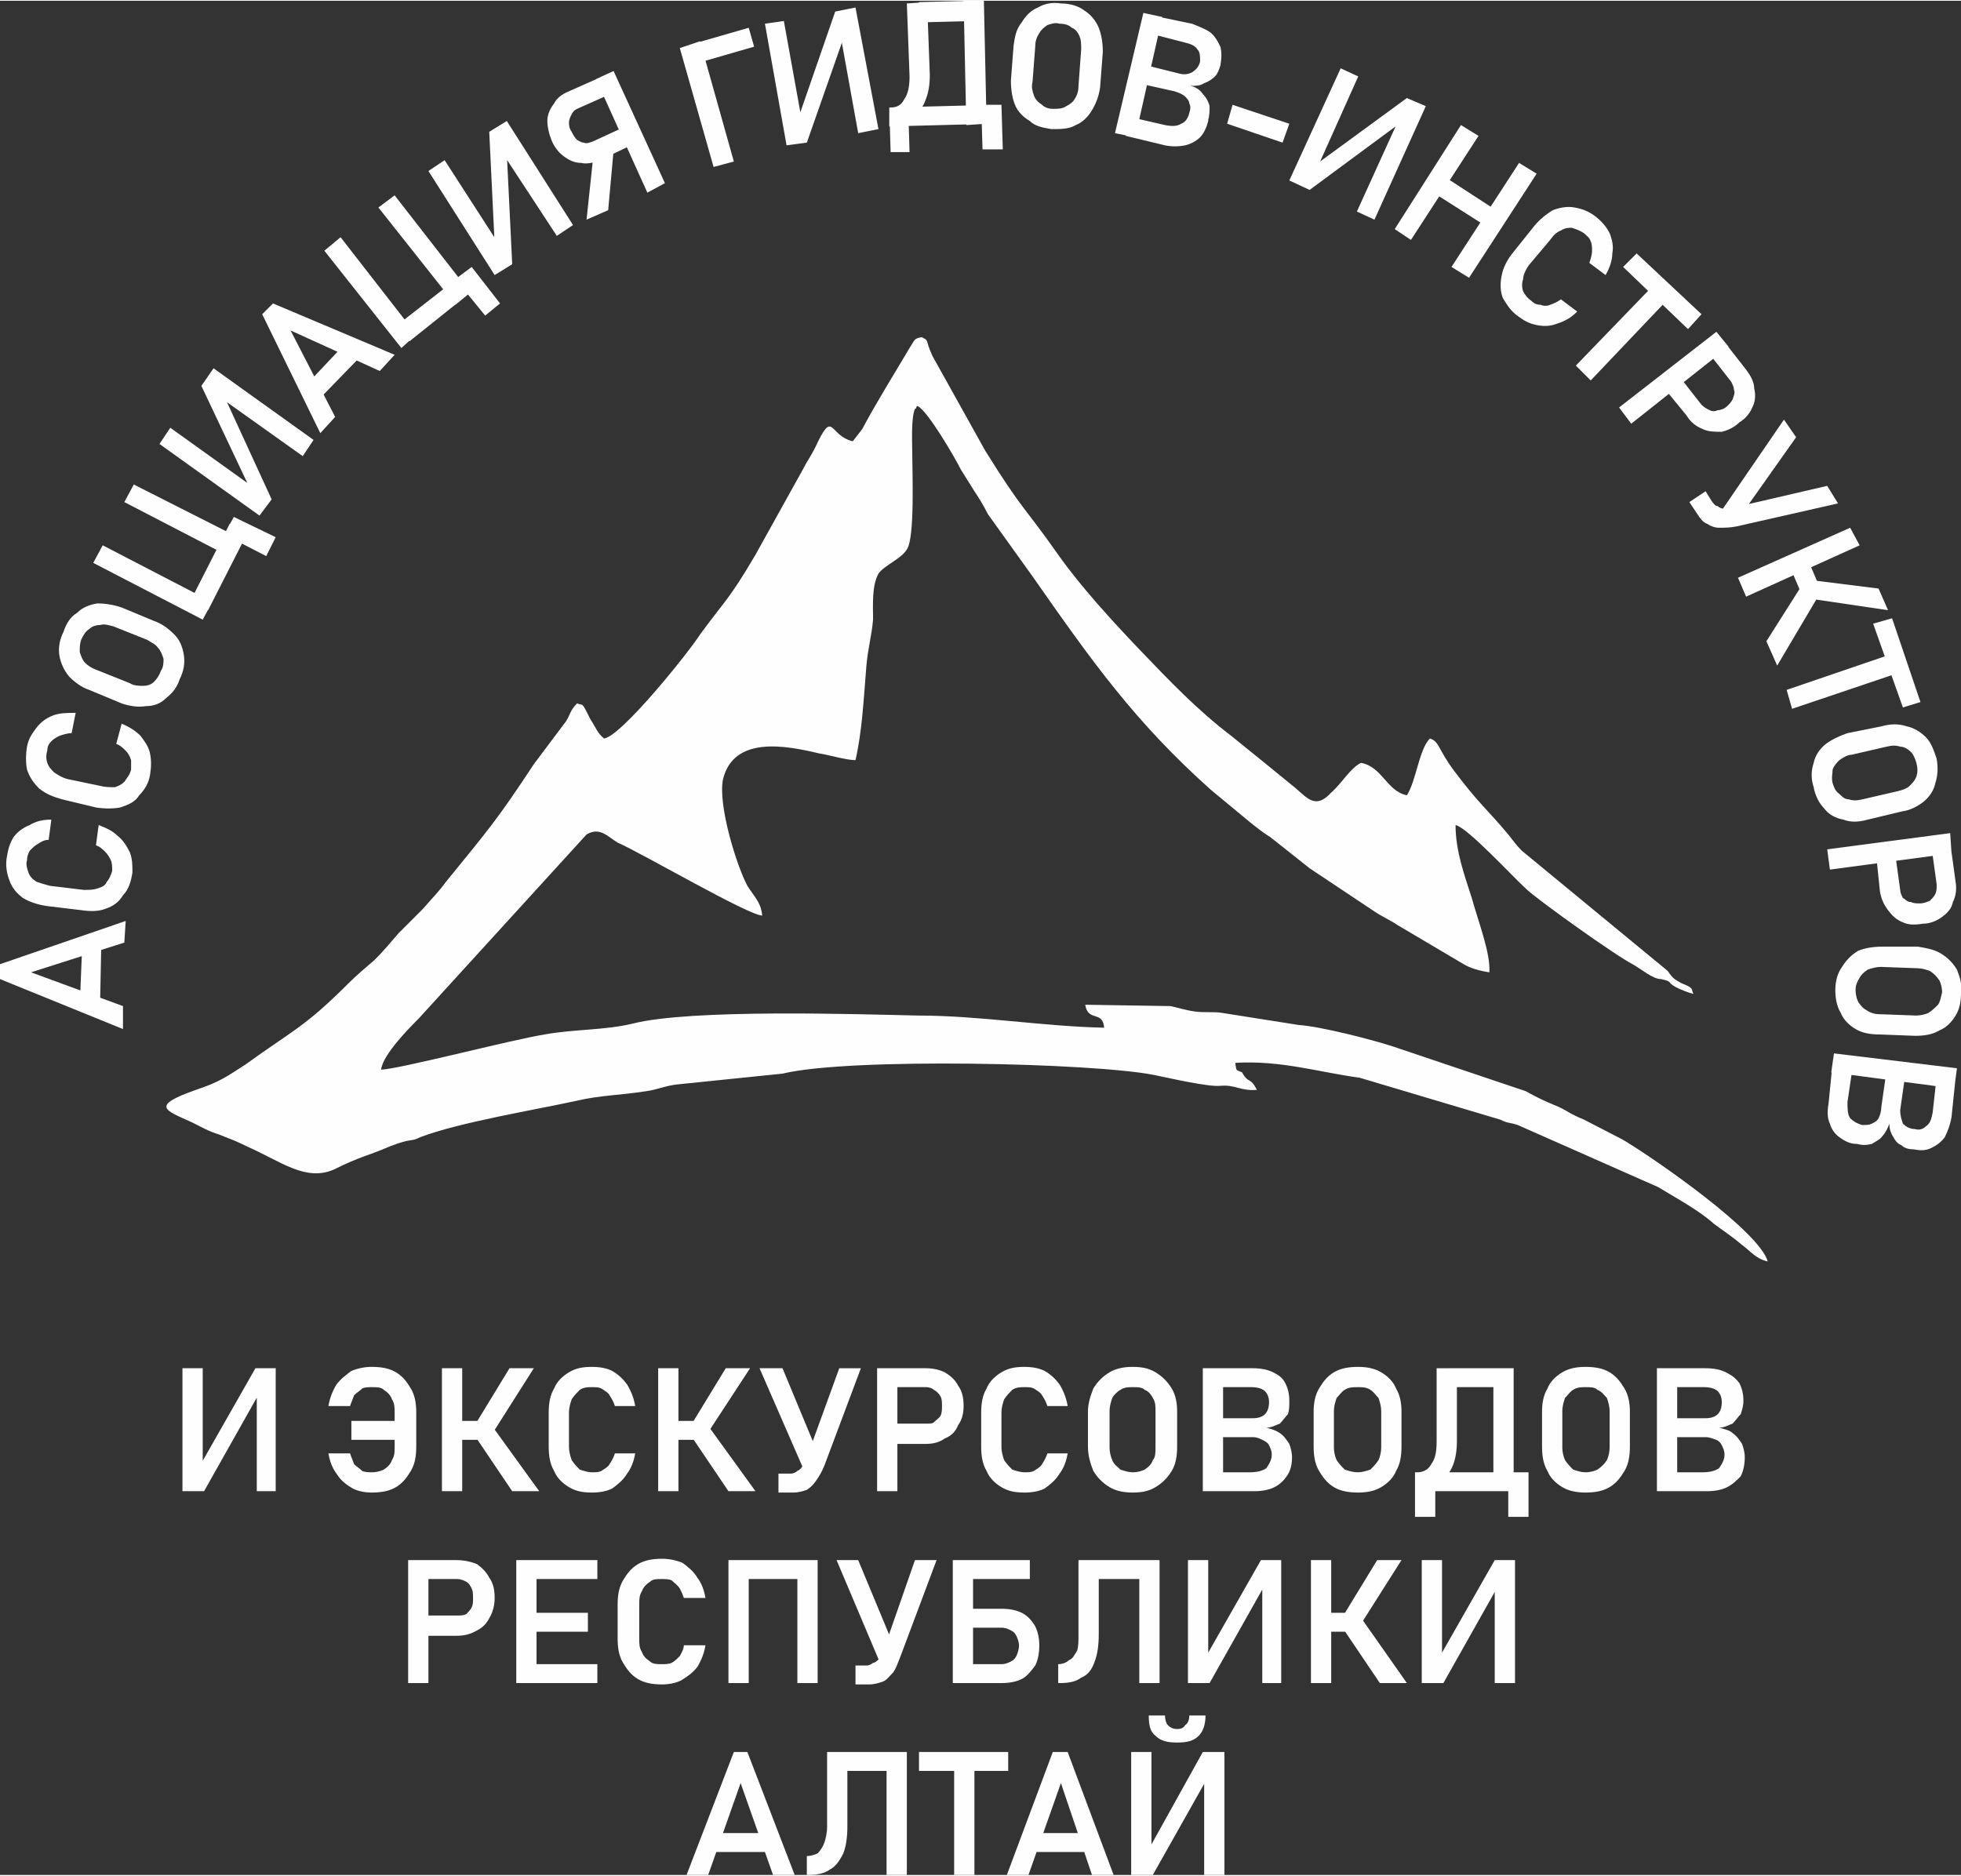 <?xml version="1.0" encoding="UTF-8"?> <svg xmlns="http://www.w3.org/2000/svg" xmlns:xlink="http://www.w3.org/1999/xlink" xmlns:xodm="http://www.corel.com/coreldraw/odm/2003" xml:space="preserve" width="346px" height="331px" version="1.1" style="shape-rendering:geometricPrecision; text-rendering:geometricPrecision; image-rendering:optimizeQuality; fill-rule:evenodd; clip-rule:evenodd" viewBox="0 0 14.51 13.87"><rect x="0" y="0" width="14.51" height="13.87" fill="#333333" stroke="none"/> <defs> <style type="text/css"> .fil0 {fill:#FEFEFE} .fil1 {fill:#FEFEFE;fill-rule:nonzero} </style> </defs> <g id="Слой_x0020_1">  <path class="fil0" d="M9.03 8.03c0.11,-0.01 0.15,0.04 0.27,0.03 -0.05,-0.1 -0.06,-0.04 -0.11,-0.13 -0.05,-0.02 -0.04,-0.01 -0.05,-0.07 0.34,-0.02 0.62,0.07 0.92,0.11l1.04 0.31c0.06,0.03 0.07,0.02 0.13,0.04l1.04 0.46c0.13,0.08 0.3,0.17 0.41,0.27 0.08,0.06 0.13,0.09 0.2,0.15 0.07,0.05 0.11,0.11 0.2,0.13 -0.06,-0.22 -0.82,-0.75 -1.07,-0.9l-0.29 -0.15c-0.05,-0.02 -0.09,-0.04 -0.14,-0.07 -0.07,-0.04 -0.13,-0.05 -0.29,-0.14l-0.98 -0.33c-0.15,-0.05 -0.54,-0.15 -0.7,-0.16l-0.57 -0.09c-0.06,-0.01 -0.13,0 -0.2,-0.01 -0.07,-0.01 -0.13,-0.03 -0.18,-0.04l-0.63 -0.01c0.02,0.13 0.13,0.04 0.14,0.17 -0.46,-0.01 -0.92,-0.09 -1.38,-0.09 -0.45,-0.01 -1.68,-0.05 -2.11,0.06 -0.21,0.05 -0.43,0.04 -0.65,0.08 -0.25,0.04 -1.09,0.26 -1.21,0.26 0.01,-0.11 0.22,-0.32 0.28,-0.38l1.24 -1.36c0.1,-0.06 0.16,0.02 0.23,0.06 0.2,0.09 0.97,0.54 1.07,0.54 -0.01,-0.1 -0.06,-0.14 -0.11,-0.22 -0.08,-0.15 -0.22,-0.6 -0.18,-0.79 0.08,-0.32 0.46,-0.25 0.71,-0.19 0.07,0.01 0.2,0.05 0.27,0.05 0.05,-0.22 0.06,-0.45 0.08,-0.69 0.01,-0.13 0.04,-0.23 0.05,-0.35 0,-0.11 -0.01,-0.25 0.04,-0.34 0.04,-0.06 0.17,-0.11 0.21,-0.18 0.06,-0.08 0.04,-0.58 0.04,-0.71 0,-0.08 -0.01,-0.26 0.02,-0.33 0.01,0 0.01,-0.01 0.01,-0.01 0,-0.01 0.01,-0.01 0.01,-0.01 0.07,0.03 0.27,0.37 0.32,0.47l0.1 0.16c0.04,0.06 0.07,0.11 0.1,0.17l0.33 0.46c0.44,0.63 0.76,1.08 1.32,1.58l0.29 0.24c0.05,0.04 0.1,0.08 0.15,0.11 0.1,0.08 0.19,0.15 0.29,0.23l0.48 0.32c0.06,0.04 0.11,0.06 0.17,0.1l0.49 0.29c0.05,0.03 0.12,0.05 0.19,0.06 0.01,-0.14 -0.08,-0.37 -0.13,-0.55 -0.05,-0.16 -0.12,-0.34 -0.12,-0.54 0.09,0.02 0.42,0.38 0.53,0.48 0.1,0.09 0.66,0.49 0.78,0.55 0.07,0.04 0.15,0.11 0.21,0.11 0.09,0.02 0.04,0.02 0.11,0.06 0.04,0.02 0.09,0.04 0.13,0.05 -0.02,-0.04 0.01,-0.04 -0.09,-0.08 -0.05,-0.03 -0.06,-0.03 -0.1,-0.09l-1.08 -0.89c-0.04,-0.04 -0.06,-0.07 -0.1,-0.12 -0.15,-0.18 -0.22,-0.23 -0.4,-0.47 -0.12,-0.16 -0.11,-0.22 -0.18,-0.24 -0.08,0.08 -0.1,0.31 -0.17,0.42 -0.15,-0.03 -0.18,-0.21 -0.34,-0.24 -0.08,0.04 -0.14,0.15 -0.22,0.22 -0.11,0.12 -0.17,0.05 -0.26,-0.03 -0.17,-0.14 -0.32,-0.26 -0.48,-0.39 -0.25,-0.19 -0.46,-0.41 -0.68,-0.64 -0.2,-0.21 -0.43,-0.46 -0.6,-0.7 -0.26,-0.37 -0.26,-0.32 -0.54,-0.77l-0.39 -0.7c-0.06,-0.13 -0.02,-0.11 -0.08,-0.14 -0.06,0.01 -0.05,0.02 -0.09,0.08 -0.1,0.17 -0.25,0.41 -0.35,0.6l-0.07 0.09c-0.18,-0.04 -0.14,-0.25 -0.28,0.05 -0.03,0.06 -0.06,0.1 -0.09,0.16l-0.35 0.63c-0.2,0.34 -0.22,0.33 -0.41,0.59 -0.09,0.14 -0.58,0.75 -0.71,0.77 -0.05,-0.04 -0.06,-0.08 -0.1,-0.14 -0.07,-0.14 -0.05,-0.1 -0.1,-0.12 -0.05,0.05 -0.05,0.08 -0.08,0.13l-0.24 0.32c-0.27,0.41 -0.34,0.49 -0.65,0.87 -0.05,0.07 -0.11,0.13 -0.17,0.2l-0.18 0.18c-0.06,0.07 -0.11,0.13 -0.18,0.2 -0.07,0.06 -0.13,0.11 -0.2,0.18 -0.32,0.32 -0.42,0.35 -0.75,0.59 -0.14,0.09 -0.19,0.13 -0.37,0.19 -0.34,0.12 -0.23,0.15 -0.03,0.24 0.06,0.03 0.13,0.07 0.2,0.09 0.1,0.04 0.13,0.05 0.21,0.09 0.25,0.11 0.43,0.26 0.64,0.17 0.2,-0.1 0.25,-0.1 0.41,-0.17 0.18,-0.07 0.15,-0.03 0.23,-0.07 0.29,-0.11 0.84,-0.2 1.16,-0.27 0.17,-0.04 0.32,-0.04 0.51,-0.07 0.08,-0.01 0.14,-0.04 0.23,-0.05l0.78 -0.08c0.49,-0.12 2.3,-0.08 2.75,0.01 0.1,0.02 0.4,0.09 0.49,0.08z"></path> <path class="fil1" d="M1.9 11.03l0 -0.72 0.01 0.01 -0.4 0.71 -0.16 0 0 -0.91 0.15 0 0 0.73 -0.02 -0.01 0.41 -0.72 0.15 0 0 0.91 -0.14 0zm0.85 0.01c-0.05,0 -0.1,-0.01 -0.14,-0.03 -0.05,-0.03 -0.09,-0.06 -0.12,-0.11 -0.03,-0.04 -0.05,-0.09 -0.06,-0.15l0 0 0.16 0 0 0c0.01,0.03 0.02,0.05 0.03,0.08 0.02,0.02 0.04,0.03 0.06,0.05 0.02,0.01 0.05,0.01 0.07,0.01 0.04,0 0.07,-0.01 0.09,-0.02 0.03,-0.02 0.05,-0.04 0.06,-0.07 0.02,-0.03 0.02,-0.06 0.02,-0.1l0 -0.25c0,-0.04 0,-0.07 -0.02,-0.1 -0.01,-0.03 -0.03,-0.05 -0.06,-0.07 -0.02,-0.02 -0.05,-0.02 -0.09,-0.02 -0.02,0 -0.05,0 -0.07,0.01 -0.02,0.02 -0.04,0.03 -0.06,0.05 -0.01,0.03 -0.02,0.05 -0.03,0.08l0 0 -0.16 0 0 0c0.01,-0.06 0.03,-0.11 0.06,-0.16 0.03,-0.04 0.07,-0.07 0.11,-0.1 0.05,-0.02 0.1,-0.03 0.15,-0.03 0.07,0 0.13,0.01 0.18,0.04 0.05,0.03 0.08,0.07 0.11,0.12 0.03,0.05 0.04,0.11 0.04,0.18l0 0.25c0,0.07 -0.01,0.13 -0.04,0.18 -0.03,0.05 -0.06,0.09 -0.11,0.12 -0.05,0.03 -0.11,0.04 -0.18,0.04zm-0.15 -0.53l0.39 0 0 0.14 -0.39 0 0 -0.14zm0.92 0.02l0.25 -0.41 0.18 0 -0.33 0.52 -0.1 -0.11zm0 0.1l0.13 -0.07 0.34 0.47 -0.2 0 -0.27 -0.4zm-0.25 -0.51l0.15 0 0 0.91 -0.15 0 0 -0.91zm0.07 0.39l0.31 0 0 0.14 -0.31 0 0 -0.14zm1.04 0.53c-0.07,0 -0.12,-0.01 -0.17,-0.04 -0.05,-0.03 -0.09,-0.07 -0.11,-0.12 -0.03,-0.05 -0.04,-0.11 -0.04,-0.18l0 -0.25c0,-0.07 0.01,-0.13 0.04,-0.18 0.02,-0.05 0.06,-0.09 0.11,-0.12 0.05,-0.03 0.1,-0.04 0.17,-0.04 0.06,0 0.11,0.01 0.15,0.03 0.05,0.03 0.08,0.06 0.11,0.1 0.03,0.05 0.05,0.1 0.06,0.16l0 0 -0.15 0 0 0c-0.01,-0.03 -0.02,-0.05 -0.04,-0.08 -0.01,-0.02 -0.03,-0.03 -0.06,-0.05 -0.02,-0.01 -0.04,-0.01 -0.07,-0.01 -0.03,0 -0.06,0 -0.09,0.02 -0.02,0.02 -0.04,0.04 -0.06,0.07 -0.01,0.03 -0.02,0.06 -0.02,0.1l0 0.25c0,0.04 0.01,0.07 0.02,0.1 0.02,0.03 0.04,0.05 0.06,0.07 0.03,0.01 0.06,0.02 0.09,0.02 0.03,0 0.05,0 0.07,-0.01 0.03,-0.02 0.05,-0.03 0.06,-0.05 0.02,-0.03 0.03,-0.05 0.04,-0.08l0 0 0.15 0 0 0c-0.01,0.06 -0.03,0.11 -0.06,0.15 -0.03,0.05 -0.07,0.08 -0.11,0.11 -0.04,0.02 -0.09,0.03 -0.15,0.03zm0.74 -0.51l0.25 -0.41 0.18 0 -0.34 0.52 -0.09 -0.11zm0 0.1l0.13 -0.07 0.34 0.47 -0.2 0 -0.27 -0.4zm-0.25 -0.51l0.15 0 0 0.91 -0.15 0 0 -0.91zm0.07 0.39l0.31 0 0 0.14 -0.31 0 0 -0.14zm0.68 -0.39l0.17 0 0.27 0.65 -0.1 0.13 -0.34 -0.78zm0.48 0.72c-0.02,0.05 -0.04,0.08 -0.06,0.11 -0.02,0.03 -0.04,0.05 -0.07,0.07 -0.03,0.01 -0.06,0.02 -0.1,0.02l-0.11 0 0 -0.14 0.09 0c0.02,0 0.04,-0.01 0.05,-0.02 0.02,-0.01 0.03,-0.02 0.04,-0.04 0.01,-0.01 0.03,-0.03 0.03,-0.06l0.24 -0.66 0.16 0 -0.27 0.72zm0.46 -0.31l0.29 0c0.03,0 0.05,0 0.06,-0.01 0.02,-0.02 0.04,-0.03 0.05,-0.05 0.01,-0.02 0.01,-0.05 0.01,-0.07l0 0c0,-0.03 0,-0.05 -0.01,-0.07 -0.01,-0.02 -0.03,-0.04 -0.05,-0.05 -0.01,-0.01 -0.03,-0.02 -0.06,-0.02l-0.29 0 0 -0.14 0.29 0c0.05,0 0.1,0.01 0.14,0.03 0.05,0.03 0.08,0.06 0.1,0.1 0.03,0.04 0.04,0.09 0.04,0.15l0 0c0,0.05 -0.01,0.1 -0.04,0.14 -0.02,0.05 -0.05,0.08 -0.1,0.1 -0.04,0.03 -0.09,0.04 -0.14,0.04l-0.29 0 0 -0.15zm-0.07 -0.41l0.15 0 0 0.91 -0.15 0 0 -0.91zm1.09 0.92c-0.07,0 -0.12,-0.01 -0.17,-0.04 -0.05,-0.03 -0.09,-0.07 -0.11,-0.12 -0.03,-0.05 -0.04,-0.11 -0.04,-0.18l0 -0.25c0,-0.07 0.01,-0.13 0.04,-0.18 0.02,-0.05 0.06,-0.09 0.11,-0.12 0.05,-0.03 0.1,-0.04 0.17,-0.04 0.06,0 0.11,0.01 0.15,0.03 0.05,0.03 0.08,0.06 0.11,0.1 0.03,0.05 0.05,0.1 0.06,0.16l0 0 -0.15 0 0 0c-0.01,-0.03 -0.02,-0.05 -0.04,-0.08 -0.01,-0.02 -0.03,-0.03 -0.06,-0.05 -0.02,-0.01 -0.04,-0.01 -0.07,-0.01 -0.03,0 -0.06,0 -0.09,0.02 -0.02,0.02 -0.04,0.04 -0.06,0.07 -0.01,0.03 -0.02,0.06 -0.02,0.1l0 0.25c0,0.04 0.01,0.07 0.02,0.1 0.02,0.03 0.04,0.05 0.06,0.07 0.03,0.01 0.06,0.02 0.09,0.02 0.03,0 0.05,0 0.07,-0.01 0.03,-0.02 0.05,-0.03 0.06,-0.05 0.02,-0.03 0.03,-0.05 0.04,-0.08l0 0 0.15 0 0 0c-0.01,0.06 -0.03,0.11 -0.06,0.15 -0.03,0.05 -0.07,0.08 -0.11,0.11 -0.04,0.02 -0.09,0.03 -0.15,0.03zm0.8 0c-0.06,0 -0.12,-0.01 -0.17,-0.04 -0.05,-0.03 -0.09,-0.07 -0.12,-0.12 -0.02,-0.05 -0.04,-0.11 -0.04,-0.18l0 -0.26c0,-0.06 0.02,-0.12 0.04,-0.17 0.03,-0.05 0.07,-0.09 0.12,-0.12 0.05,-0.03 0.11,-0.04 0.17,-0.04 0.07,0 0.12,0.01 0.17,0.04 0.05,0.03 0.09,0.07 0.12,0.12 0.03,0.05 0.04,0.11 0.04,0.17l0 0.26c0,0.07 -0.01,0.13 -0.04,0.18 -0.03,0.05 -0.07,0.09 -0.12,0.12 -0.05,0.03 -0.1,0.04 -0.17,0.04zm0 -0.15c0.04,0 0.07,-0.01 0.09,-0.02 0.03,-0.02 0.05,-0.04 0.06,-0.07 0.02,-0.02 0.02,-0.06 0.02,-0.09l0 -0.27c0,-0.04 0,-0.07 -0.02,-0.1 -0.01,-0.02 -0.03,-0.05 -0.06,-0.06 -0.02,-0.02 -0.05,-0.02 -0.09,-0.02 -0.03,0 -0.06,0 -0.09,0.02 -0.02,0.01 -0.05,0.04 -0.06,0.06 -0.01,0.03 -0.02,0.06 -0.02,0.1l0 0.27c0,0.03 0.01,0.07 0.02,0.09 0.01,0.03 0.04,0.05 0.06,0.07 0.03,0.01 0.06,0.02 0.09,0.02zm0.6 0l0.27 0c0.05,0 0.09,-0.01 0.12,-0.03 0.02,-0.03 0.04,-0.06 0.04,-0.1l0 0c0,-0.03 -0.01,-0.05 -0.02,-0.07 -0.01,-0.02 -0.03,-0.03 -0.05,-0.04 -0.02,-0.01 -0.04,-0.02 -0.07,-0.02l-0.29 0 0 -0.14 0.29 0c0.04,0 0.07,-0.01 0.09,-0.03 0.02,-0.02 0.03,-0.05 0.03,-0.09l0 0c0,-0.03 -0.01,-0.06 -0.03,-0.08 -0.02,-0.02 -0.06,-0.03 -0.1,-0.03l-0.28 0 0 -0.14 0.29 0c0.06,0 0.11,0.01 0.15,0.03 0.04,0.02 0.07,0.04 0.09,0.08 0.02,0.04 0.03,0.08 0.03,0.13l0 0c0,0.04 0,0.07 -0.01,0.1 -0.02,0.02 -0.04,0.05 -0.06,0.07 -0.03,0.01 -0.06,0.03 -0.1,0.03 0.04,0.01 0.07,0.02 0.1,0.04 0.03,0.02 0.05,0.05 0.07,0.08 0.01,0.03 0.02,0.06 0.02,0.1l0 0c0,0.05 -0.01,0.1 -0.04,0.14 -0.02,0.03 -0.05,0.06 -0.09,0.08 -0.04,0.02 -0.09,0.03 -0.15,0.03l-0.3 0 0 -0.14zm-0.08 -0.77l0.15 0 0 0.91 -0.15 0 0 -0.91zm1.15 0.92c-0.07,0 -0.13,-0.01 -0.18,-0.04 -0.05,-0.03 -0.08,-0.07 -0.11,-0.12 -0.03,-0.05 -0.04,-0.11 -0.04,-0.18l0 -0.26c0,-0.06 0.01,-0.12 0.04,-0.17 0.03,-0.05 0.06,-0.09 0.11,-0.12 0.05,-0.03 0.11,-0.04 0.18,-0.04 0.06,0 0.12,0.01 0.17,0.04 0.05,0.03 0.09,0.07 0.11,0.12 0.03,0.05 0.04,0.11 0.04,0.17l0 0.26c0,0.07 -0.01,0.13 -0.04,0.18 -0.02,0.05 -0.06,0.09 -0.11,0.12 -0.05,0.03 -0.11,0.04 -0.17,0.04zm0 -0.15c0.03,0 0.06,-0.01 0.09,-0.02 0.02,-0.02 0.04,-0.04 0.06,-0.07 0.01,-0.02 0.02,-0.06 0.02,-0.09l0 -0.27c0,-0.04 -0.01,-0.07 -0.02,-0.1 -0.02,-0.02 -0.04,-0.05 -0.06,-0.06 -0.03,-0.02 -0.06,-0.02 -0.09,-0.02 -0.04,0 -0.07,0 -0.1,0.02 -0.02,0.01 -0.04,0.04 -0.06,0.06 -0.01,0.03 -0.02,0.06 -0.02,0.1l0 0.27c0,0.03 0.01,0.07 0.02,0.09 0.02,0.03 0.04,0.05 0.06,0.07 0.03,0.01 0.06,0.02 0.1,0.02zm0.43 0l0.01 0c0.04,0 0.08,-0.02 0.1,-0.06 0.03,-0.04 0.04,-0.09 0.04,-0.17l0 -0.54 0.15 0 0 0.54c0,0.07 -0.01,0.13 -0.03,0.18 -0.02,0.05 -0.05,0.09 -0.1,0.11 -0.04,0.03 -0.09,0.04 -0.15,0.04l-0.02 0 0 -0.1zm-0.01 0l0.15 0 0 0.33 -0.15 0 0 -0.33zm0 0l0.79 0 0 0.14 -0.79 0 0 -0.14zm0.69 0l0.15 0 0 0.33 -0.15 0 0 -0.33zm-0.11 -0.77l0.15 0 0 0.91 -0.15 0 0 -0.91zm-0.33 0l0.4 0 0 0.14 -0.4 0 0 -0.14zm1.01 0.92c-0.06,0 -0.12,-0.01 -0.17,-0.04 -0.05,-0.03 -0.09,-0.07 -0.11,-0.12 -0.03,-0.05 -0.04,-0.11 -0.04,-0.18l0 -0.26c0,-0.06 0.01,-0.12 0.04,-0.17 0.02,-0.05 0.06,-0.09 0.11,-0.12 0.05,-0.03 0.11,-0.04 0.17,-0.04 0.07,0 0.13,0.01 0.18,0.04 0.05,0.03 0.08,0.07 0.11,0.12 0.03,0.05 0.04,0.11 0.04,0.17l0 0.26c0,0.07 -0.01,0.13 -0.04,0.18 -0.03,0.05 -0.06,0.09 -0.11,0.12 -0.05,0.03 -0.11,0.04 -0.18,0.04zm0 -0.15c0.04,0 0.07,-0.01 0.09,-0.02 0.03,-0.02 0.05,-0.04 0.07,-0.07 0.01,-0.02 0.02,-0.06 0.02,-0.09l0 -0.27c0,-0.04 -0.01,-0.07 -0.02,-0.1 -0.02,-0.02 -0.04,-0.05 -0.07,-0.06 -0.02,-0.02 -0.05,-0.02 -0.09,-0.02 -0.03,0 -0.06,0 -0.09,0.02 -0.02,0.01 -0.04,0.04 -0.06,0.06 -0.01,0.03 -0.02,0.06 -0.02,0.1l0 0.27c0,0.03 0.01,0.07 0.02,0.09 0.02,0.03 0.04,0.05 0.06,0.07 0.03,0.01 0.06,0.02 0.09,0.02zm0.6 0l0.27 0c0.05,0 0.09,-0.01 0.12,-0.03 0.02,-0.03 0.04,-0.06 0.04,-0.1l0 0c0,-0.03 -0.01,-0.05 -0.02,-0.07 -0.01,-0.02 -0.02,-0.03 -0.04,-0.04 -0.03,-0.01 -0.05,-0.02 -0.08,-0.02l-0.29 0 0 -0.14 0.29 0c0.04,0 0.07,-0.01 0.09,-0.03 0.02,-0.02 0.03,-0.05 0.03,-0.09l0 0c0,-0.03 -0.01,-0.06 -0.03,-0.08 -0.02,-0.02 -0.06,-0.03 -0.1,-0.03l-0.28 0 0 -0.14 0.29 0c0.06,0 0.11,0.01 0.15,0.03 0.04,0.02 0.07,0.04 0.1,0.08 0.02,0.04 0.03,0.08 0.03,0.13l0 0c0,0.04 -0.01,0.07 -0.02,0.1 -0.02,0.02 -0.04,0.05 -0.06,0.07 -0.03,0.01 -0.06,0.03 -0.1,0.03 0.04,0.01 0.08,0.02 0.1,0.04 0.03,0.02 0.05,0.05 0.07,0.08 0.01,0.03 0.02,0.06 0.02,0.1l0 0c0,0.05 -0.01,0.1 -0.03,0.14 -0.03,0.03 -0.06,0.06 -0.1,0.08 -0.04,0.02 -0.09,0.03 -0.15,0.03l-0.3 0 0 -0.14zm-0.07 -0.77l0.15 0 0 0.91 -0.15 0 0 -0.91zm-9.17 1.83l0.29 0c0.03,0 0.05,0 0.07,-0.01 0.01,-0.01 0.03,-0.03 0.04,-0.05 0.01,-0.02 0.01,-0.04 0.01,-0.07l0 0c0,-0.03 0,-0.05 -0.01,-0.07 -0.01,-0.02 -0.02,-0.04 -0.04,-0.05 -0.02,-0.01 -0.04,-0.02 -0.07,-0.02l-0.29 0 0 -0.14 0.29 0c0.05,0 0.1,0.01 0.15,0.03 0.04,0.03 0.07,0.06 0.09,0.1 0.03,0.04 0.04,0.09 0.04,0.15l0 0c0,0.05 -0.01,0.1 -0.04,0.15 -0.02,0.04 -0.05,0.07 -0.09,0.09 -0.05,0.03 -0.1,0.04 -0.15,0.04l-0.29 0 0 -0.15zm-0.07 -0.41l0.15 0 0 0.91 -0.15 0 0 -0.91zm0.8 0l0.15 0 0 0.91 -0.15 0 0 -0.91zm0.06 0.77l0.54 0 0 0.14 -0.54 0 0 -0.14zm0 -0.38l0.47 0 0 0.14 -0.47 0 0 -0.14zm0 -0.39l0.54 0 0 0.14 -0.54 0 0 -0.14zm1.02 0.92c-0.07,0 -0.13,-0.01 -0.18,-0.04 -0.05,-0.03 -0.08,-0.07 -0.11,-0.12 -0.03,-0.05 -0.04,-0.11 -0.04,-0.18l0 -0.25c0,-0.07 0.01,-0.13 0.04,-0.18 0.03,-0.05 0.06,-0.09 0.11,-0.12 0.05,-0.03 0.11,-0.04 0.18,-0.04 0.05,0 0.1,0.01 0.15,0.03 0.04,0.03 0.08,0.06 0.11,0.11 0.03,0.04 0.05,0.09 0.06,0.15l0 0 -0.16 0 0 0c-0.01,-0.03 -0.02,-0.05 -0.03,-0.07 -0.02,-0.03 -0.04,-0.04 -0.06,-0.06 -0.02,-0.01 -0.05,-0.01 -0.07,-0.01 -0.04,0 -0.07,0 -0.09,0.02 -0.03,0.02 -0.05,0.04 -0.06,0.07 -0.02,0.03 -0.02,0.06 -0.02,0.1l0 0.25c0,0.04 0,0.07 0.02,0.1 0.01,0.03 0.03,0.05 0.06,0.07 0.02,0.02 0.05,0.02 0.09,0.02 0.02,0 0.05,0 0.07,-0.01 0.02,-0.01 0.04,-0.03 0.06,-0.05 0.01,-0.02 0.03,-0.05 0.03,-0.08l0 0 0.16 0 0 0c-0.01,0.06 -0.03,0.11 -0.06,0.16 -0.03,0.04 -0.07,0.07 -0.12,0.1 -0.04,0.02 -0.09,0.03 -0.14,0.03zm1 -0.92l0.15 0 0 0.91 -0.15 0 0 -0.91zm-0.51 0l0.15 0 0 0.91 -0.15 0 0 -0.91zm0.08 0l0.52 0 0 0.14 -0.52 0 0 -0.14zm0.72 0l0.16 0 0.27 0.65 -0.1 0.13 -0.33 -0.78zm0.47 0.72c-0.02,0.05 -0.03,0.08 -0.05,0.11 -0.03,0.03 -0.05,0.06 -0.08,0.07 -0.03,0.01 -0.06,0.02 -0.1,0.02l-0.1 0 0 -0.14 0.08 0c0.02,0 0.04,-0.01 0.05,-0.02 0.02,0 0.03,-0.02 0.05,-0.03 0.01,-0.02 0.02,-0.04 0.03,-0.07l0.23 -0.66 0.16 0 -0.27 0.72zm0.46 0.05l0.29 0c0.03,0 0.05,-0.01 0.07,-0.02 0.02,-0.01 0.03,-0.02 0.04,-0.04 0.01,-0.02 0.02,-0.05 0.02,-0.08l0 0c0,-0.02 -0.01,-0.05 -0.02,-0.07 -0.01,-0.02 -0.02,-0.03 -0.04,-0.04 -0.02,-0.01 -0.04,-0.02 -0.07,-0.02l-0.29 0 0 -0.14 0.29 0c0.06,0 0.11,0.01 0.15,0.03 0.04,0.02 0.07,0.05 0.1,0.1 0.02,0.04 0.03,0.09 0.03,0.14l0 0c0,0.06 -0.01,0.11 -0.03,0.15 -0.03,0.04 -0.06,0.08 -0.1,0.1 -0.04,0.02 -0.09,0.03 -0.15,0.03l-0.29 0 0 -0.14zm-0.07 -0.77l0.15 0 0 0.91 -0.15 0 0 -0.91zm0.06 0l0.51 0 0 0.14 -0.51 0 0 -0.14zm0.72 0.77l0 0c0.03,0 0.06,-0.01 0.08,-0.03 0.03,-0.01 0.04,-0.04 0.06,-0.07 0.01,-0.03 0.01,-0.07 0.01,-0.12l0 -0.55 0.15 0 0 0.55c0,0.08 -0.01,0.15 -0.03,0.2 -0.02,0.06 -0.05,0.1 -0.1,0.12 -0.04,0.03 -0.09,0.04 -0.16,0.04l-0.01 0 0 -0.14zm0.6 -0.77l0.15 0 0 0.91 -0.15 0 0 -0.91zm-0.36 0l0.43 0 0 0.14 -0.43 0 0 -0.14zm1.27 0.91l0 -0.72 0.01 0.01 -0.4 0.71 -0.16 0 0 -0.91 0.15 0 0 0.73 -0.02 -0.01 0.41 -0.72 0.15 0 0 0.91 -0.14 0zm0.6 -0.5l0.25 -0.41 0.18 0 -0.33 0.52 -0.1 -0.11zm0 0.1l0.14 -0.07 0.33 0.47 -0.2 0 -0.27 -0.4zm-0.24 -0.51l0.15 0 0 0.91 -0.15 0 0 -0.91zm0.06 0.39l0.31 0 0 0.14 -0.31 0 0 -0.14zm1.3 0.52l0 -0.72 0.02 0.01 -0.4 0.71 -0.16 0 0 -0.91 0.15 0 0 0.73 -0.02 -0.01 0.41 -0.72 0.15 0 0 0.91 -0.15 0zm-5.63 0.51l0.1 0 0.35 0.91 -0.16 0 -0.24 -0.68 -0.24 0.68 -0.16 0 0.35 -0.91zm-0.19 0.6l0.48 0 0 0.14 -0.48 0 0 -0.14zm0.73 0.17l0 0c0.03,0 0.06,-0.01 0.08,-0.02 0.02,-0.02 0.04,-0.05 0.05,-0.08 0.01,-0.03 0.02,-0.07 0.02,-0.12l0 -0.55 0.15 0 0 0.55c0,0.08 -0.01,0.15 -0.03,0.2 -0.03,0.06 -0.06,0.1 -0.1,0.12 -0.04,0.03 -0.1,0.04 -0.16,0.04l-0.01 0 0 -0.14zm0.59 -0.77l0.15 0 0 0.91 -0.15 0 0 -0.91zm-0.36 0l0.43 0 0 0.14 -0.43 0 0 -0.14zm0.86 0.07l0.15 0 0 0.84 -0.15 0 0 -0.84zm-0.26 -0.07l0.66 0 0 0.14 -0.66 0 0 -0.14zm0.99 0l0.11 0 0.34 0.91 -0.16 0 -0.23 -0.68 -0.24 0.68 -0.16 0 0.34 -0.91zm-0.18 0.6l0.48 0 0 0.14 -0.48 0 0 -0.14zm1.3 0.31l0 -0.72 0.02 0.01 -0.4 0.71 -0.16 0 0 -0.91 0.15 0 0 0.74 -0.02 -0.02 0.4 -0.72 0.16 0 0 0.91 -0.15 0zm0.01 -1.18c0,0.07 -0.02,0.12 -0.05,0.15 -0.04,0.04 -0.09,0.05 -0.16,0.05l0 0c-0.07,0 -0.12,-0.01 -0.16,-0.05 -0.04,-0.03 -0.05,-0.08 -0.05,-0.15l0.12 0c0,0.03 0.01,0.06 0.02,0.07 0.02,0.02 0.04,0.03 0.07,0.03l0 0c0.03,0 0.05,-0.01 0.06,-0.03 0.02,-0.01 0.03,-0.04 0.03,-0.07l0.12 0z"></path> <path class="fil1" d="M0 7.24l0 -0.11 0.93 -0.32 -0.01 0.16 -0.69 0.22 0.68 0.25 0 0.17 -0.91 -0.37zm0.59 0.2l0.02 -0.49 0.14 0.01 -0.01 0.48 -0.15 0zm0.39 -0.99c-0.01,0.07 -0.03,0.13 -0.07,0.17 -0.03,0.05 -0.07,0.08 -0.13,0.1 -0.05,0.02 -0.11,0.02 -0.18,0.01l-0.25 -0.03c-0.07,-0.01 -0.13,-0.03 -0.18,-0.06 -0.04,-0.03 -0.08,-0.07 -0.1,-0.13 -0.02,-0.05 -0.03,-0.11 -0.02,-0.17 0.01,-0.06 0.02,-0.1 0.05,-0.15 0.03,-0.04 0.07,-0.07 0.12,-0.09 0.05,-0.03 0.1,-0.04 0.16,-0.04l0 0 -0.02 0.15 0 0c-0.03,0 -0.05,0.01 -0.08,0.03 -0.02,0.01 -0.04,0.03 -0.06,0.05 -0.01,0.02 -0.02,0.04 -0.02,0.07 -0.01,0.03 0,0.06 0.01,0.09 0.01,0.03 0.03,0.05 0.06,0.07 0.03,0.01 0.06,0.02 0.1,0.03l0.25 0.03c0.04,0 0.07,0 0.1,-0.01 0.03,-0.01 0.06,-0.02 0.07,-0.05 0.02,-0.02 0.03,-0.05 0.04,-0.08 0,-0.03 0,-0.06 -0.01,-0.08 -0.01,-0.02 -0.02,-0.04 -0.04,-0.06 -0.02,-0.02 -0.04,-0.04 -0.07,-0.05l0 0 0.02 -0.15 0 0c0.05,0.02 0.1,0.04 0.14,0.08 0.04,0.03 0.07,0.08 0.09,0.12 0.02,0.05 0.02,0.1 0.02,0.15zm0.13 -0.72c-0.01,0.06 -0.04,0.11 -0.08,0.15 -0.03,0.05 -0.08,0.07 -0.14,0.09 -0.05,0.01 -0.12,0.01 -0.18,0l-0.25 -0.06c-0.07,-0.02 -0.12,-0.04 -0.17,-0.08 -0.04,-0.04 -0.07,-0.08 -0.09,-0.14 -0.01,-0.05 -0.01,-0.11 0,-0.17 0.01,-0.06 0.04,-0.1 0.07,-0.14 0.03,-0.04 0.07,-0.07 0.12,-0.09 0.05,-0.02 0.11,-0.02 0.17,-0.02l0 0 -0.03 0.15 0 0c-0.03,0 -0.06,0.01 -0.09,0.02 -0.02,0.01 -0.04,0.02 -0.06,0.04 -0.02,0.02 -0.03,0.04 -0.03,0.07 -0.01,0.03 -0.01,0.06 0,0.09 0.01,0.03 0.03,0.05 0.05,0.07 0.03,0.02 0.06,0.04 0.1,0.05l0.24 0.05c0.04,0.01 0.07,0.01 0.11,0.01 0.03,-0.01 0.05,-0.02 0.07,-0.04 0.02,-0.03 0.04,-0.05 0.05,-0.09 0,-0.02 0,-0.05 0,-0.07 -0.01,-0.03 -0.02,-0.05 -0.04,-0.07 -0.02,-0.02 -0.04,-0.04 -0.07,-0.05l0 0 0.04 -0.15 0 0c0.05,0.02 0.1,0.05 0.14,0.09 0.03,0.04 0.06,0.08 0.07,0.13 0.01,0.05 0.01,0.1 0,0.16zm0.22 -0.71c-0.02,0.06 -0.05,0.1 -0.1,0.14 -0.04,0.04 -0.09,0.06 -0.15,0.06 -0.06,0.01 -0.12,0 -0.18,-0.02l-0.24 -0.1c-0.06,-0.02 -0.11,-0.06 -0.15,-0.1 -0.04,-0.05 -0.06,-0.1 -0.07,-0.15 -0.01,-0.06 0,-0.12 0.03,-0.18 0.02,-0.06 0.05,-0.11 0.1,-0.14 0.04,-0.04 0.09,-0.06 0.15,-0.07 0.06,0 0.12,0.01 0.18,0.03l0.24 0.1c0.06,0.02 0.11,0.06 0.15,0.1 0.04,0.04 0.06,0.09 0.07,0.15 0.01,0.06 0,0.12 -0.03,0.18zm-0.14 -0.06c0.02,-0.03 0.02,-0.06 0.02,-0.09 -0.01,-0.03 -0.02,-0.06 -0.04,-0.08 -0.02,-0.03 -0.05,-0.04 -0.08,-0.06l-0.25 -0.1c-0.04,-0.01 -0.07,-0.02 -0.1,-0.01 -0.03,0 -0.06,0.01 -0.08,0.03 -0.03,0.02 -0.04,0.04 -0.06,0.08 -0.01,0.03 -0.01,0.06 -0.01,0.09 0.01,0.03 0.02,0.06 0.04,0.08 0.02,0.02 0.05,0.04 0.08,0.05l0.25 0.1c0.03,0.02 0.07,0.02 0.1,0.02 0.03,0 0.06,-0.01 0.08,-0.03 0.02,-0.02 0.04,-0.05 0.05,-0.08zm-0.27 -1.25l0.07 -0.13 0.81 0.41 -0.07 0.14 -0.81 -0.42zm0.49 0.73l0.29 -0.57 0.13 0.07 -0.29 0.57 -0.13 -0.07zm0.25 -0.49l0.07 -0.13 0.31 0.15 -0.07 0.14 -0.31 -0.16zm-0.97 0.21l0.07 -0.13 0.81 0.42 -0.07 0.13 -0.81 -0.42zm1.55 -0.79l-0.59 -0.42 0.02 0 0.34 0.74 -0.09 0.12 -0.74 -0.53 0.08 -0.12 0.6 0.43 -0.02 0 -0.35 -0.74 0.09 -0.13 0.74 0.53 -0.08 0.12zm-0.3 -1.05l0.08 -0.08 0.9 0.38 -0.11 0.12 -0.66 -0.3 0.33 0.64 -0.11 0.12 -0.43 -0.88zm0.31 0.54l0.33 -0.35 0.11 0.1 -0.34 0.35 -0.1 -0.1zm0.55 -1.33l0.12 -0.09 0.56 0.72 -0.11 0.09 -0.57 -0.72zm0.14 0.87l0.5 -0.39 0.09 0.11 -0.5 0.4 -0.09 -0.12zm0.43 -0.34l0.12 -0.09 0.21 0.27 -0.11 0.09 -0.22 -0.27zm-0.97 -0.21l0.12 -0.1 0.56 0.72 -0.11 0.1 -0.57 -0.72zm1.72 -0.11l-0.4 -0.61 0.03 0 0.04 0.82 -0.13 0.08 -0.49 -0.77 0.12 -0.08 0.4 0.62 -0.03 0 -0.04 -0.83 0.13 -0.08 0.49 0.77 -0.12 0.08zm0.32 -0.56c-0.05,0.02 -0.1,0.03 -0.14,0.02 -0.05,0 -0.09,-0.02 -0.13,-0.05 -0.04,-0.03 -0.07,-0.07 -0.09,-0.12l0 0c-0.02,-0.05 -0.03,-0.1 -0.03,-0.14 0,-0.05 0.02,-0.09 0.05,-0.13 0.02,-0.04 0.06,-0.07 0.11,-0.09l0.27 -0.12 0.06 0.13 -0.27 0.12c-0.02,0.01 -0.03,0.02 -0.04,0.04 -0.01,0.02 -0.02,0.04 -0.02,0.06 0,0.02 0,0.04 0.02,0.07l0 0c0.01,0.02 0.02,0.04 0.04,0.06 0.02,0.01 0.03,0.02 0.05,0.02 0.02,0.01 0.04,0 0.07,-0.01l0.26 -0.12 0.06 0.13 -0.27 0.13zm-0.05 -0.03l0.15 -0.04 -0.04 0.44 -0.16 0.07 0.05 -0.47zm0.02 -0.57l0.13 -0.06 0.38 0.83 -0.13 0.07 -0.38 -0.84zm0.62 -0.23l0.15 -0.05 0.25 0.89 -0.15 0.04 -0.25 -0.88zm0.06 -0.02l0.45 -0.13 0.04 0.14 -0.45 0.13 -0.04 -0.14zm1.26 0.65l-0.13 -0.72 0.02 0.02 -0.27 0.77 -0.15 0.02 -0.16 -0.9 0.14 -0.02 0.13 0.72 -0.02 -0.01 0.27 -0.78 0.15 -0.03 0.17 0.9 -0.15 0.03zm0.23 -0.19l0.01 0c0.05,0 0.08,-0.02 0.1,-0.06 0.03,-0.04 0.04,-0.1 0.04,-0.17l-0.02 -0.54 0.15 -0.01 0.02 0.54c0,0.07 -0.01,0.13 -0.03,0.18 -0.02,0.06 -0.05,0.09 -0.09,0.12 -0.04,0.03 -0.09,0.04 -0.15,0.05l-0.03 0 0 -0.11zm0 0l0.14 0 0.01 0.33 -0.14 0 -0.01 -0.33zm0 0l0.78 -0.02 0 0.14 -0.78 0.02 0 -0.14zm0.68 -0.02l0.15 0 0.01 0.33 -0.15 0 -0.01 -0.33zm-0.13 -0.77l0.15 0 0.02 0.91 -0.15 0.01 -0.02 -0.92zm-0.33 0.01l0.4 -0.01 0.01 0.15 -0.4 0.01 -0.01 -0.15zm0.98 0.94c-0.06,-0.01 -0.12,-0.02 -0.16,-0.06 -0.05,-0.03 -0.09,-0.07 -0.11,-0.12 -0.02,-0.05 -0.03,-0.11 -0.03,-0.18l0.02 -0.26c0.01,-0.07 0.02,-0.12 0.06,-0.17 0.03,-0.05 0.07,-0.09 0.12,-0.11 0.05,-0.03 0.11,-0.04 0.17,-0.03 0.07,0 0.13,0.02 0.17,0.05 0.05,0.03 0.09,0.08 0.11,0.13 0.02,0.05 0.03,0.11 0.03,0.18l-0.02 0.26c-0.01,0.07 -0.03,0.12 -0.06,0.17 -0.03,0.05 -0.07,0.09 -0.12,0.11 -0.05,0.03 -0.11,0.03 -0.18,0.03zm0.01 -0.15c0.04,0 0.07,0 0.1,-0.02 0.02,-0.01 0.05,-0.03 0.06,-0.05 0.02,-0.03 0.03,-0.06 0.03,-0.1l0.02 -0.27c0,-0.03 0,-0.07 -0.01,-0.09 -0.01,-0.03 -0.03,-0.06 -0.06,-0.07 -0.02,-0.02 -0.05,-0.03 -0.09,-0.03 -0.03,-0.01 -0.06,0 -0.09,0.01 -0.03,0.02 -0.05,0.04 -0.06,0.06 -0.02,0.03 -0.03,0.06 -0.03,0.1l-0.02 0.26c-0.01,0.04 0,0.07 0.01,0.1 0.01,0.03 0.03,0.05 0.06,0.07 0.02,0.02 0.05,0.03 0.08,0.03zm0.57 0.06l0.26 0.06c0.05,0.01 0.09,0.01 0.12,-0.01 0.03,-0.01 0.05,-0.04 0.06,-0.08l0 0c0.01,-0.03 0.01,-0.05 0,-0.07 0,-0.02 -0.02,-0.04 -0.03,-0.05 -0.02,-0.02 -0.05,-0.03 -0.08,-0.04l-0.27 -0.06 0.03 -0.14 0.28 0.07c0.04,0.01 0.07,0 0.09,-0.01 0.03,-0.02 0.05,-0.04 0.06,-0.08l0 0c0,-0.04 0,-0.07 -0.02,-0.09 -0.02,-0.03 -0.05,-0.04 -0.09,-0.05l-0.27 -0.07 0.03 -0.13 0.29 0.06c0.05,0.02 0.1,0.04 0.13,0.06 0.04,0.03 0.06,0.07 0.08,0.11 0.01,0.04 0.01,0.08 0,0.14l0 0c-0.01,0.03 -0.02,0.06 -0.04,0.08 -0.02,0.02 -0.05,0.04 -0.08,0.05 -0.03,0.02 -0.06,0.02 -0.1,0.02 0.04,0.01 0.07,0.03 0.09,0.06 0.02,0.02 0.04,0.05 0.05,0.09 0,0.03 0,0.07 -0.01,0.1l0 0.01c-0.01,0.04 -0.03,0.09 -0.06,0.12 -0.03,0.03 -0.07,0.05 -0.11,0.06 -0.05,0.01 -0.1,0.01 -0.15,0l-0.29 -0.07 0.03 -0.14zm0.1 -0.77l0.14 0.03 -0.2 0.89 -0.15 -0.03 0.21 -0.89zm1.08 0.82l-0.05 0.14 -0.41 -0.14 0.04 -0.14 0.42 0.14zm0.5 0.65l0.3 -0.66 0 0.02 -0.65 0.48 -0.15 -0.07 0.38 -0.83 0.13 0.06 -0.3 0.67 -0.01 -0.02 0.67 -0.49 0.14 0.06 -0.38 0.84 -0.13 -0.06zm1.2 -0.36l0.13 0.08 -0.5 0.77 -0.13 -0.08 0.5 -0.77zm-0.43 -0.28l0.13 0.08 -0.5 0.77 -0.12 -0.08 0.49 -0.77zm-0.14 0.37l0.43 0.28 -0.07 0.12 -0.44 -0.28 0.08 -0.12zm0.57 1.05c-0.06,-0.04 -0.09,-0.09 -0.12,-0.14 -0.02,-0.05 -0.02,-0.11 -0.01,-0.16 0.01,-0.06 0.04,-0.12 0.08,-0.17l0.16 -0.2c0.04,-0.05 0.09,-0.09 0.14,-0.12 0.05,-0.02 0.11,-0.03 0.16,-0.02 0.06,0.01 0.11,0.03 0.16,0.07 0.05,0.04 0.08,0.08 0.1,0.12 0.02,0.05 0.03,0.1 0.02,0.15 0,0.05 -0.02,0.11 -0.05,0.16l0 0 -0.12 -0.09 0 0c0.01,-0.03 0.02,-0.06 0.02,-0.09 0,-0.02 0,-0.05 -0.01,-0.07 -0.01,-0.03 -0.03,-0.04 -0.05,-0.06 -0.03,-0.02 -0.06,-0.03 -0.09,-0.04 -0.02,0 -0.05,0 -0.08,0.02 -0.03,0.01 -0.06,0.04 -0.08,0.07l-0.16 0.19c-0.02,0.03 -0.04,0.07 -0.04,0.1 -0.01,0.03 -0.01,0.06 0,0.09 0.01,0.02 0.03,0.05 0.06,0.07 0.02,0.02 0.04,0.03 0.07,0.03 0.02,0.01 0.05,0.01 0.07,0 0.03,-0.01 0.05,-0.02 0.08,-0.04l0 0 0.12 0.09 0 0c-0.05,0.05 -0.09,0.07 -0.15,0.09 -0.05,0.02 -0.1,0.02 -0.15,0.01 -0.05,-0.01 -0.09,-0.03 -0.13,-0.06zm1 -0.24l0.11 0.1 -0.58 0.61 -0.11 -0.11 0.58 -0.6zm-0.13 -0.23l0.48 0.45 -0.1 0.11 -0.48 -0.46 0.1 -0.1zm0.3 0.89l0.18 0.23c0.02,0.02 0.04,0.03 0.06,0.04 0.02,0.01 0.04,0.01 0.06,0 0.02,0 0.05,-0.01 0.07,-0.03l0 0c0.02,-0.02 0.03,-0.03 0.04,-0.05 0.01,-0.03 0.02,-0.05 0.01,-0.07 0,-0.02 -0.01,-0.04 -0.02,-0.06l-0.18 -0.23 0.11 -0.09 0.18 0.23c0.03,0.04 0.06,0.09 0.06,0.14 0.01,0.04 0.01,0.09 -0.01,0.13 -0.02,0.05 -0.05,0.09 -0.1,0.12l0 0c-0.04,0.04 -0.09,0.06 -0.13,0.07 -0.05,0 -0.1,0 -0.14,-0.02 -0.05,-0.02 -0.09,-0.05 -0.12,-0.1l-0.18 -0.22 0.11 -0.09zm0.29 -0.31l0.09 0.11 -0.72 0.57 -0.09 -0.12 0.72 -0.56zm0.5 0.65l0.09 0.13 -0.41 0.58 -0.16 -0.01 0.48 -0.7zm-0.35 0.79c-0.05,0.01 -0.09,0.01 -0.13,0.01 -0.03,0 -0.06,-0.01 -0.09,-0.03 -0.03,-0.01 -0.05,-0.04 -0.07,-0.07l-0.06 -0.09 0.12 -0.08 0.05 0.08c0.01,0.01 0.02,0.03 0.04,0.03 0.01,0.01 0.03,0.02 0.05,0.02 0.02,0 0.05,-0.01 0.07,-0.01l0.69 -0.16 0.08 0.13 -0.75 0.17zm0.57 0.4l0.48 0.06 0.07 0.16 -0.61 -0.09 0.06 -0.13zm-0.09 0.04l0.11 0.1 -0.29 0.49 -0.08 -0.18 0.26 -0.41zm0.36 -0.43l0.07 0.13 -0.84 0.38 -0.06 -0.14 0.83 -0.37zm-0.32 0.22l0.12 0.28 -0.13 0.06 -0.12 -0.28 0.13 -0.06zm0.64 0.71l0.05 0.14 -0.8 0.27 -0.04 -0.14 0.79 -0.27zm-0.01 -0.26l0.21 0.62 -0.13 0.04 -0.22 -0.62 0.14 -0.04zm-0.58 1.25c-0.02,-0.06 -0.02,-0.12 0,-0.18 0.01,-0.05 0.04,-0.1 0.09,-0.14 0.04,-0.03 0.1,-0.06 0.16,-0.08l0.25 -0.05c0.07,-0.02 0.13,-0.02 0.19,0 0.05,0.01 0.1,0.04 0.14,0.08 0.04,0.04 0.06,0.1 0.08,0.16 0.01,0.06 0.01,0.12 -0.01,0.18 -0.01,0.05 -0.04,0.1 -0.09,0.14 -0.04,0.03 -0.09,0.06 -0.16,0.07l-0.25 0.06c-0.07,0.02 -0.13,0.02 -0.18,0 -0.06,-0.01 -0.11,-0.04 -0.14,-0.08 -0.04,-0.04 -0.07,-0.1 -0.08,-0.16zm0.14 -0.03c0.01,0.03 0.02,0.06 0.05,0.08 0.02,0.02 0.04,0.04 0.07,0.04 0.03,0.01 0.06,0.01 0.1,0l0.26 -0.06c0.04,-0.01 0.07,-0.02 0.09,-0.04 0.02,-0.02 0.04,-0.04 0.05,-0.07 0.01,-0.03 0.01,-0.06 0,-0.1 -0.01,-0.03 -0.02,-0.06 -0.04,-0.08 -0.02,-0.02 -0.05,-0.04 -0.08,-0.04 -0.03,-0.01 -0.06,-0.01 -0.1,0l-0.26 0.06c-0.03,0 -0.06,0.02 -0.09,0.04 -0.02,0.02 -0.04,0.04 -0.05,0.07 0,0.03 -0.01,0.06 0,0.1zm0.46 0.5l0.04 0.29c0,0.02 0.01,0.04 0.02,0.06 0.02,0.01 0.03,0.03 0.06,0.03 0.02,0.01 0.04,0.01 0.07,0.01l0 0c0.02,0 0.05,-0.01 0.07,-0.02 0.02,-0.02 0.03,-0.03 0.04,-0.05 0.01,-0.02 0.01,-0.04 0.01,-0.07l-0.04 -0.29 0.14 -0.02 0.04 0.29c0.01,0.06 0,0.11 -0.02,0.15 -0.01,0.05 -0.04,0.08 -0.08,0.11 -0.04,0.03 -0.09,0.05 -0.14,0.05l0 0c-0.06,0.01 -0.11,0.01 -0.15,-0.01 -0.05,-0.02 -0.08,-0.05 -0.11,-0.09 -0.03,-0.04 -0.05,-0.08 -0.06,-0.14l-0.03 -0.29 0.14 -0.01zm0.41 -0.13l0.01 0.15 -0.9 0.12 -0.02 -0.15 0.91 -0.12zm-0.85 1.16c0,-0.07 0.02,-0.13 0.05,-0.17 0.03,-0.05 0.07,-0.09 0.12,-0.12 0.05,-0.02 0.11,-0.03 0.18,-0.03l0.26 0c0.06,0.01 0.12,0.02 0.17,0.05 0.05,0.03 0.09,0.07 0.12,0.12 0.02,0.05 0.04,0.11 0.03,0.17 0,0.07 -0.01,0.12 -0.04,0.17 -0.03,0.05 -0.07,0.09 -0.12,0.11 -0.05,0.03 -0.11,0.04 -0.18,0.04l-0.26 -0.01c-0.07,0 -0.13,-0.01 -0.18,-0.04 -0.05,-0.03 -0.09,-0.07 -0.11,-0.12 -0.03,-0.05 -0.04,-0.11 -0.04,-0.17zm0.15 0c0,0.04 0.01,0.07 0.02,0.09 0.02,0.03 0.04,0.05 0.06,0.06 0.03,0.02 0.06,0.03 0.1,0.03l0.27 0.01c0.03,0 0.07,-0.01 0.09,-0.02 0.03,-0.02 0.05,-0.04 0.07,-0.06 0.02,-0.03 0.02,-0.06 0.03,-0.09 0,-0.04 -0.01,-0.07 -0.02,-0.09 -0.02,-0.03 -0.04,-0.05 -0.07,-0.07 -0.03,-0.01 -0.06,-0.02 -0.09,-0.02l-0.27 -0.01c-0.04,0 -0.07,0.01 -0.1,0.02 -0.03,0.02 -0.05,0.04 -0.06,0.06 -0.02,0.03 -0.03,0.06 -0.03,0.09zm-0.02 0.56l-0.04 0.27c0,0.05 0,0.09 0.02,0.12 0.02,0.02 0.05,0.04 0.09,0.05l0 0c0.03,0 0.05,0 0.07,-0.01 0.02,-0.01 0.04,-0.02 0.05,-0.04 0.01,-0.02 0.02,-0.05 0.02,-0.08l0.04 -0.28 0.14 0.02 -0.04 0.28c0,0.04 0.01,0.07 0.02,0.1 0.02,0.02 0.05,0.04 0.09,0.04l0 0c0.03,0.01 0.06,0 0.08,-0.02 0.03,-0.02 0.04,-0.05 0.05,-0.1l0.03 -0.27 0.14 0.01 -0.03 0.29c-0.01,0.06 -0.03,0.11 -0.05,0.15 -0.03,0.04 -0.06,0.06 -0.1,0.08 -0.04,0.02 -0.08,0.02 -0.13,0.01l0 0c-0.04,0 -0.07,-0.01 -0.09,-0.03 -0.03,-0.01 -0.05,-0.04 -0.06,-0.06 -0.02,-0.03 -0.03,-0.06 -0.03,-0.1 -0.01,0.03 -0.03,0.07 -0.05,0.09 -0.02,0.03 -0.05,0.04 -0.08,0.06 -0.04,0.01 -0.07,0.01 -0.11,0l0 0c-0.05,0 -0.09,-0.02 -0.13,-0.05 -0.03,-0.02 -0.06,-0.06 -0.07,-0.1 -0.02,-0.04 -0.02,-0.09 -0.01,-0.15l0.03 -0.3 0.15 0.02zm0.77 0.02l-0.02 0.15 -0.91 -0.12 0.02 -0.14 0.91 0.11z"></path> </g> </svg> 